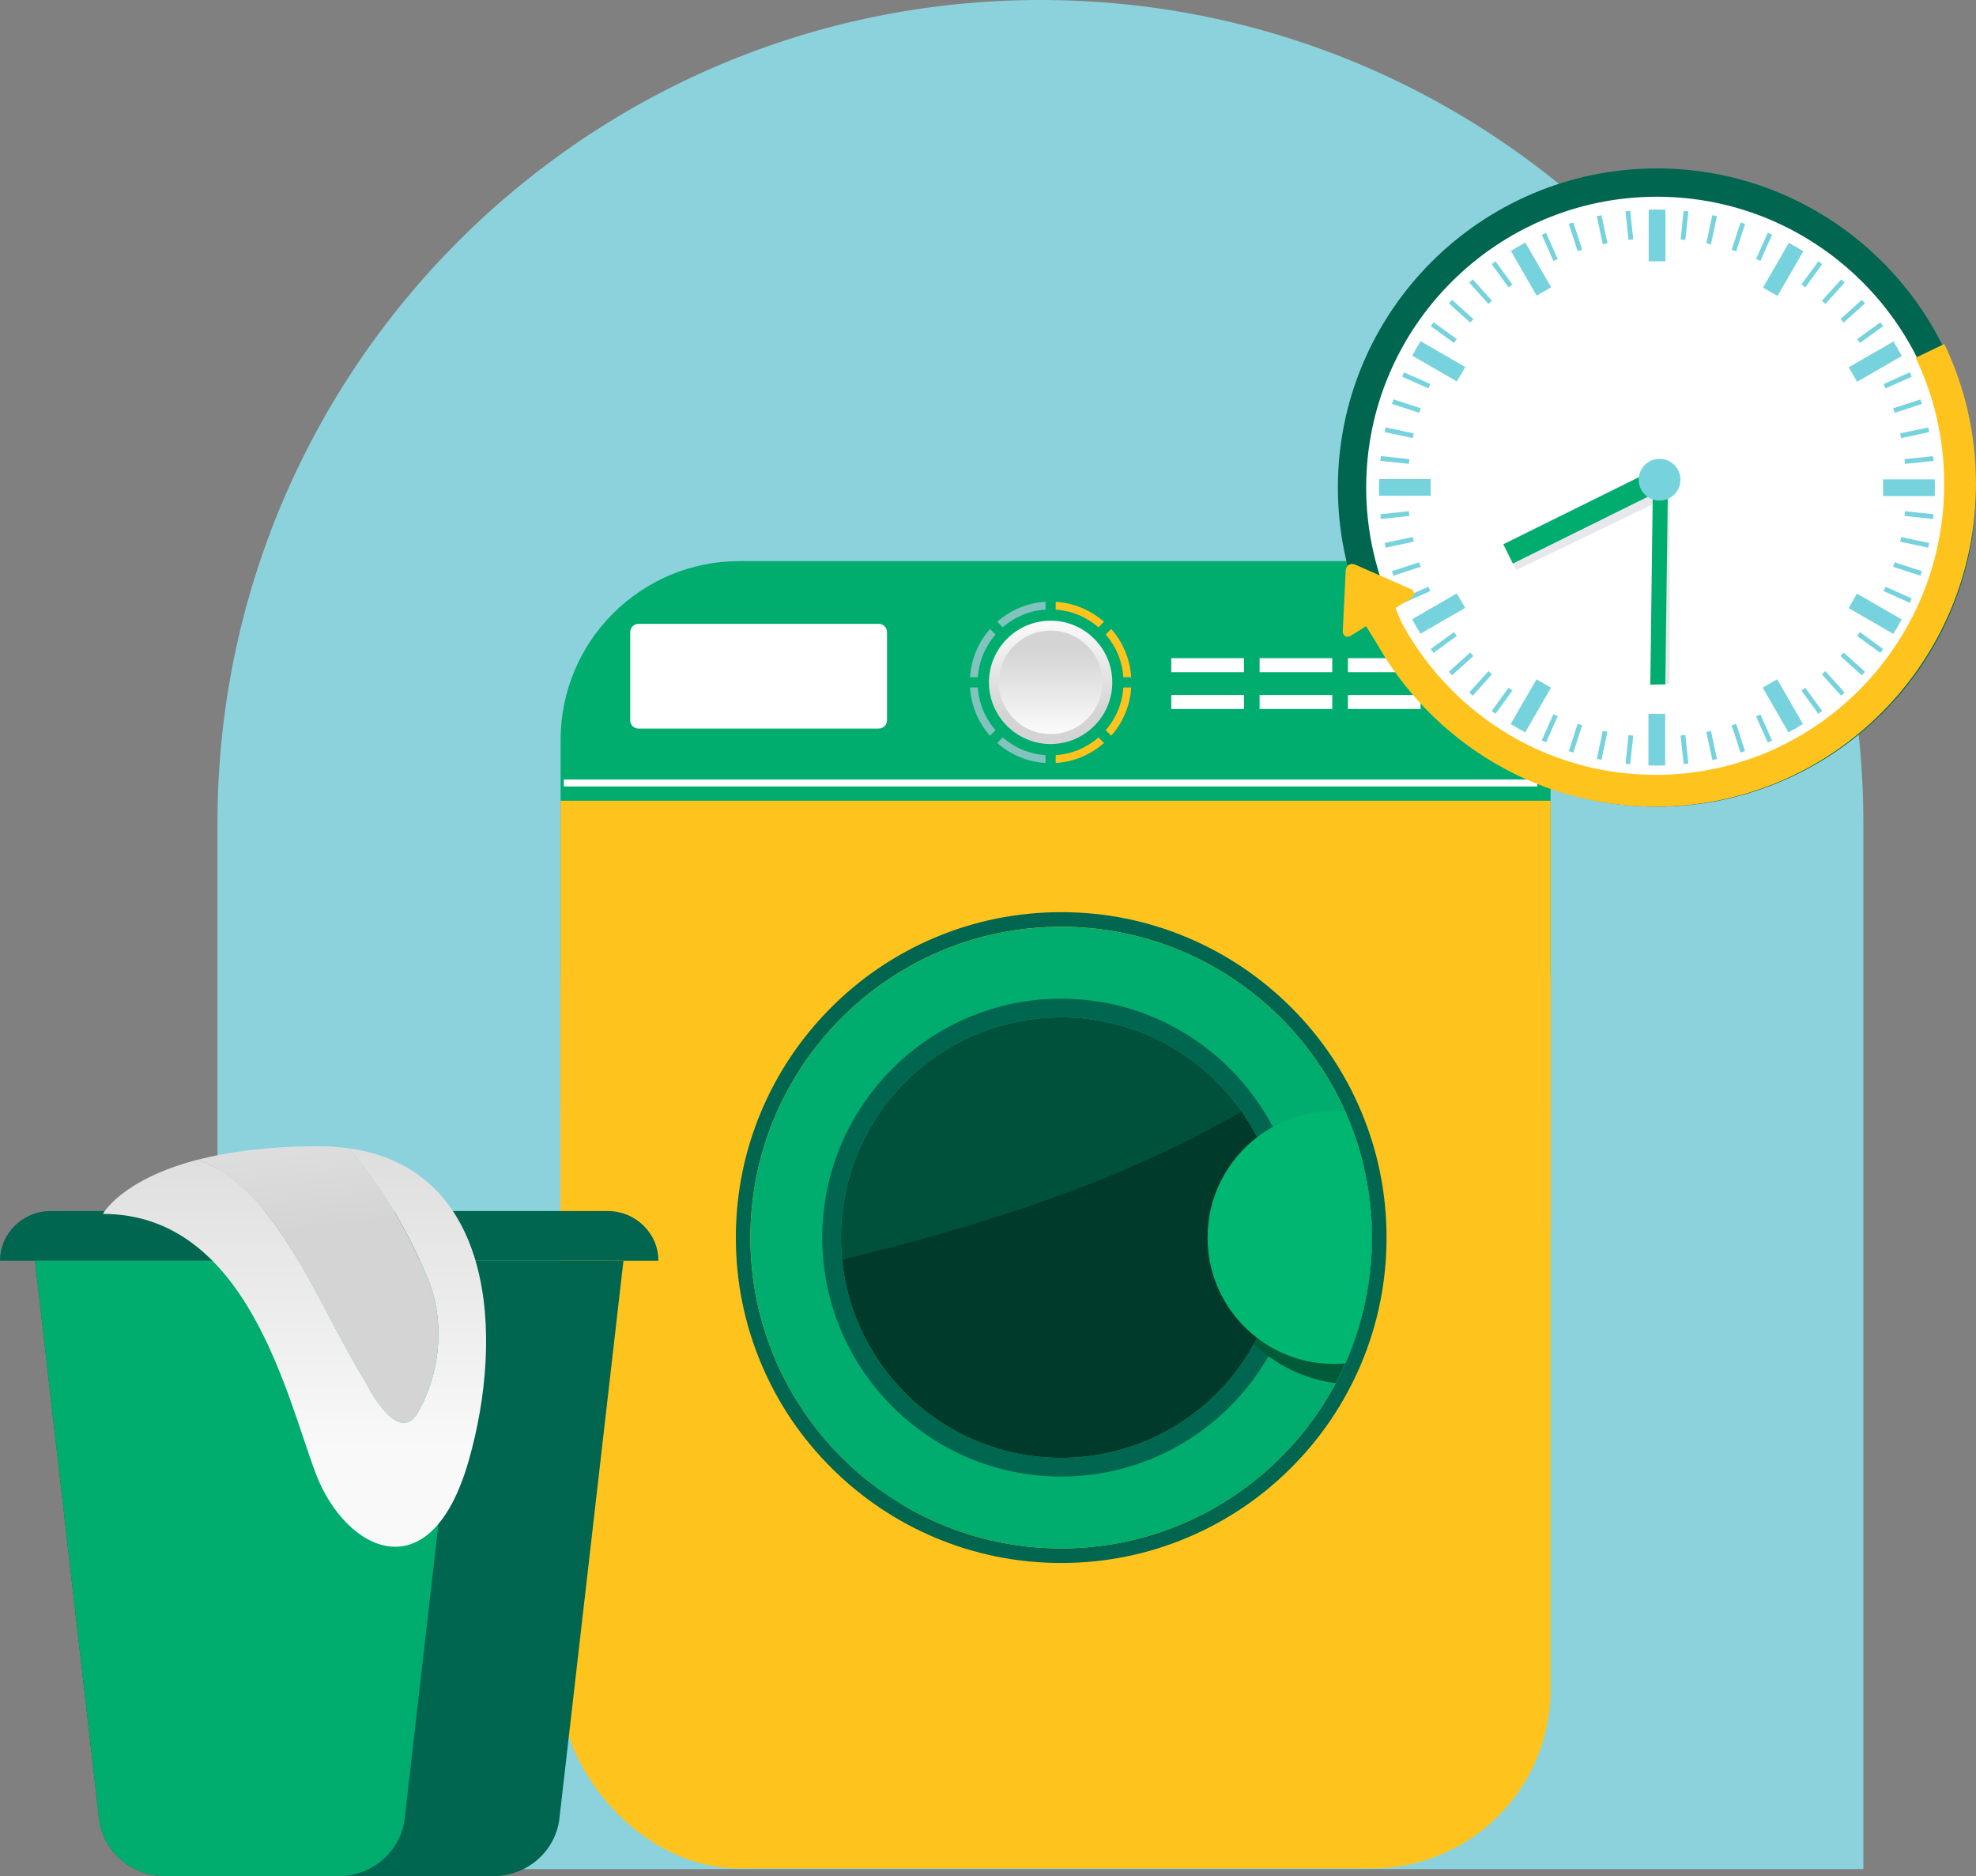 <?xml version="1.0" encoding="UTF-8"?><svg xmlns="http://www.w3.org/2000/svg" xmlns:xlink="http://www.w3.org/1999/xlink" viewBox="0 0 497 471.8"><rect x="0" y="0" width="497" height="471.8" fill="#808080" stroke="none"/><defs><style>.cls-1{fill:url(#linear-gradient-4);}.cls-1,.cls-2,.cls-3,.cls-4,.cls-5,.cls-6,.cls-7,.cls-8,.cls-9,.cls-10,.cls-11,.cls-12,.cls-13{fill-rule:evenodd;}.cls-2{fill:#00b771;}.cls-14{fill:#fff;}.cls-15{isolation:isolate;}.cls-16{fill:#8cd2dc;}.cls-17{fill:#aab2bc;}.cls-3{fill:#00513c;}.cls-4{fill:url(#linear-gradient-2);}.cls-5{fill:#003a2b;}.cls-6{fill:url(#linear-gradient);}.cls-7{fill:#82c3bd;}.cls-18,.cls-10{fill:#00ad6e;}.cls-19{fill:#76d3dd;}.cls-8,.cls-20{fill:#ffc31e;}.cls-9{fill:url(#linear-gradient-5);}.cls-21{mix-blend-mode:multiply;opacity:.3;}.cls-22,.cls-13{fill:#00664f;}.cls-11{fill:#005b38;}.cls-12{fill:url(#linear-gradient-3);}.cls-23{fill:none;stroke:#ffc31e;stroke-miterlimit:10;stroke-width:8px;}</style><linearGradient id="linear-gradient" x1="264.25" y1="163.41" x2="264.25" y2="183.34" gradientUnits="userSpaceOnUse"><stop offset="0" stop-color="#d4d4d4"/><stop offset="1" stop-color="#f9f9f9"/></linearGradient><linearGradient id="linear-gradient-2" x1="264.25" y1="179.36" x2="264.25" y2="156.95" xlink:href="#linear-gradient"/><linearGradient id="linear-gradient-3" x1="274.15" y1="399.74" x2="274.15" y2="331.14" gradientUnits="userSpaceOnUse"><stop offset="0" stop-color="#526e9a"/><stop offset="1" stop-color="#243c56"/></linearGradient><linearGradient id="linear-gradient-4" x1="79.64" y1="309.06" x2="70.6" y2="227.7" xlink:href="#linear-gradient"/><linearGradient id="linear-gradient-5" x1="74.06" y1="261.49" x2="74.06" y2="364.4" xlink:href="#linear-gradient"/></defs><g class="cls-15"><g id="Calque_2"><g id="_32"><g><path class="cls-16" d="M261.69,0h0c114.31,0,206.98,92.67,206.98,206.98V470.01H54.7V206.98C54.7,92.67,147.37,0,261.69,0Z"/><g><g><rect class="cls-18" x="141" y="141.1" width="249" height="179.88" rx="45" ry="45"/><rect class="cls-20" x="141" y="201.36" width="249" height="107.22"/><rect class="cls-20" x="141" y="202.24" width="249" height="267.61" rx="45" ry="45"/><path class="cls-14" d="M160.59,156.88h60.43c1.15,0,2.08,.93,2.08,2.08v22.17c0,1.15-.93,2.08-2.08,2.08h-60.43c-1.15,0-2.08-.93-2.08-2.08v-22.17c0-1.15,.93-2.08,2.08-2.08Z"/><path class="cls-6" d="M279.36,171.6c0,8.34-6.76,15.11-15.11,15.11-8.35,0-15.11-6.76-15.11-15.11s6.76-15.11,15.11-15.11c8.34,0,15.11,6.76,15.11,15.11"/><path class="cls-4" d="M264.25,187.1c-8.55,0-15.51-6.96-15.51-15.51,0-8.55,6.96-15.51,15.51-15.51,8.55,0,15.51,6.96,15.51,15.51,0,8.55-6.96,15.51-15.51,15.51m0-28.53c-7.18,0-13.02,5.84-13.02,13.02,0,7.18,5.84,13.02,13.02,13.02,7.18,0,13.02-5.84,13.02-13.02,0-7.18-5.84-13.02-13.02-13.02Z"/><path class="cls-8" d="M282.55,170.31h1.97c-.29-4.64-2.14-8.86-5.03-12.14l-1.39,1.39c2.63,3.02,4.18,6.76,4.45,10.75"/><path class="cls-7" d="M250.4,159.56l-1.39-1.39c-2.89,3.28-4.74,7.5-5.03,12.14h1.97c.27-3.99,1.82-7.73,4.45-10.75"/><path class="cls-8" d="M276.28,157.75l1.39-1.39c-3.28-2.89-7.5-4.74-12.14-5.03v1.97c3.99,.27,7.73,1.82,10.75,4.45"/><path class="cls-7" d="M262.96,153.29v-1.97c-4.64,.29-8.86,2.14-12.14,5.03l1.39,1.39c3.02-2.63,6.76-4.18,10.75-4.45"/><path class="cls-8" d="M265.53,189.9v1.97c4.64-.29,8.86-2.14,12.14-5.03l-1.39-1.39c-3.02,2.63-6.76,4.18-10.75,4.45"/><path class="cls-7" d="M245.94,172.88h-1.97c.29,4.64,2.14,8.86,5.03,12.14l1.39-1.39c-2.63-3.02-4.18-6.76-4.45-10.75"/><path class="cls-8" d="M282.55,172.88c-.27,3.99-1.82,7.73-4.45,10.75l1.39,1.39c2.89-3.28,4.74-7.5,5.03-12.14h-1.97Z"/><path class="cls-7" d="M252.21,185.45l-1.39,1.39c3.28,2.89,7.5,4.74,12.14,5.03v-1.97c-3.99-.27-7.73-1.82-10.75-4.45"/><rect class="cls-14" x="141.82" y="196.01" width="244.85" height="1.76"/><rect class="cls-14" x="294.6" y="174.77" width="18.28" height="3.52"/><rect class="cls-14" x="316.81" y="174.77" width="18.28" height="3.52"/><rect class="cls-14" x="339.03" y="174.77" width="18.28" height="3.52"/><rect class="cls-20" x="361.25" y="174.77" width="18.28" height="3.52"/><rect class="cls-14" x="294.6" y="165.51" width="18.28" height="3.52"/><rect class="cls-14" x="316.81" y="165.51" width="18.28" height="3.52"/><rect class="cls-14" x="339.03" y="165.51" width="18.28" height="3.52"/><rect class="cls-20" x="361.25" y="165.51" width="18.28" height="3.52"/><g><g><path class="cls-3" d="M266.91,253.36c-31.96,0-57.87,25.91-57.87,57.86,0,31.96,25.91,57.87,57.87,57.87s57.87-25.91,57.87-57.87-25.91-57.86-57.87-57.86"/><path class="cls-12" d="M279.31,315.38c-31.96,0-57.87,25.91-57.87,57.86,0,2.07,.11,4.11,.33,6.13,36.76-8.8,72.77-20,105.09-39.1-10.45-15.04-27.84-24.9-47.55-24.9Z"/><path class="cls-5" d="M314.45,278.25c-32.32,19.1-68.32,30.3-105.09,39.1,3.06,29.08,27.65,51.74,57.54,51.74,31.96,0,57.87-25.91,57.87-57.87,0-12.26-3.82-23.61-10.32-32.97Z"/><path class="cls-13" d="M324.77,253.35c-7.52-7.51-16.27-13.41-26.01-17.54-10.09-4.27-20.81-6.43-31.85-6.43s-21.76,2.16-31.85,6.43c-9.74,4.12-18.5,10.02-26.01,17.54-7.52,7.52-13.41,16.27-17.54,26.01-4.27,10.09-6.43,20.81-6.43,31.85s2.16,21.76,6.43,31.85c4.12,9.75,10.02,18.5,17.54,26.01,7.52,7.51,16.27,13.41,26.01,17.54,10.09,4.27,20.81,6.43,31.85,6.43s21.76-2.16,31.85-6.43c9.74-4.12,18.5-10.02,26.01-17.54,7.52-7.52,13.41-16.27,17.54-26.01,4.27-10.09,6.43-20.81,6.43-31.85,0-11.05-2.16-21.76-6.43-31.85-4.12-9.75-10.02-18.5-17.54-26.01m-57.87,136.02c-43.09,0-78.16-35.06-78.16-78.16,0-43.09,35.06-78.16,78.16-78.16,43.1,0,78.16,35.06,78.16,78.16s-35.06,78.16-78.16,78.16Z"/><path class="cls-10" d="M266.9,233.06c-43.09,0-78.16,35.06-78.16,78.16s35.06,78.16,78.16,78.16,78.16-35.06,78.16-78.16-35.05-78.16-78.16-78.16Zm0,133.54c-30.59,0-55.38-24.79-55.38-55.38s24.79-55.38,55.38-55.38,55.38,24.79,55.38,55.38-24.79,55.38-55.38,55.38Z"/><path class="cls-13" d="M266.9,251.13c-33.13,0-60.09,26.96-60.09,60.09s26.96,60.09,60.09,60.09,60.09-26.96,60.09-60.09-26.96-60.09-60.09-60.09Zm0,115.47c-30.59,0-55.38-24.79-55.38-55.38s24.79-55.38,55.38-55.38,55.38,24.79,55.38,55.38-24.79,55.38-55.38,55.38Z"/></g><path class="cls-11" d="M321.19,300.24c.71,3.55,1.09,7.22,1.09,10.98,0,9.72-2.51,18.85-6.9,26.79,5.51,5.23,12.64,8.78,20.56,9.81,5.81-10.93,9.12-23.38,9.12-36.6,0-5.91-.66-11.66-1.91-17.19-7.1,2.78-14.42,4.66-21.96,6.21Z"/><path class="cls-2" d="M335.48,279.46c.97,0,1.94,.05,2.89,.13,4.3,9.68,6.69,20.38,6.69,31.63s-2.39,21.95-6.69,31.63c-.95,.09-1.91,.13-2.89,.13-7.25,0-13.93-2.43-19.27-6.52h0c-7.59-5.8-12.49-14.95-12.49-25.25s4.9-19.44,12.49-25.25h0c5.34-4.09,12.02-6.52,19.27-6.52"/></g></g><g><path class="cls-13" d="M165.61,317.03H0c0-6.9,5.73-12.5,12.79-12.5H152.81c7.07,0,12.79,5.6,12.79,12.5h0Z"/><path class="cls-13" d="M156.81,317.03l-16.1,140.2c-.95,8.3-8.13,14.57-16.67,14.57H41.57c-8.54,0-15.72-6.27-16.67-14.57L8.8,317.03H156.81Z"/><path class="cls-10" d="M117.88,317.03l-16.09,140.2c-.95,8.3-8.13,14.57-16.67,14.57H41.57c-8.54,0-15.72-6.27-16.67-14.57L8.8,317.03H117.88Z"/><path class="cls-1" d="M91.96,347.63c2.84,5.56,9.24,15.28,13.5,6.94,4.98-9.03,6.4-20.83,2.84-31.25-4.89-12.37-11.77-24.41-20.63-34.57-2.59-.36-5.34-.55-8.27-.52-12.48,.09-22.17,1.47-29.65,3.4,20.3,7.45,30.45,37.21,42.2,56Z"/><path class="cls-9" d="M87.68,288.74c8.86,10.17,15.73,22.2,20.63,34.57,3.55,10.42,2.13,22.22-2.84,31.25-4.26,8.33-10.66-1.39-13.5-6.94-11.75-18.79-21.9-48.56-42.2-56-19.23,4.97-23.9,13.64-23.9,13.64,36.25,0,46.2,45.83,53.55,65.28,7.35,19.45,28.83,30.47,38.47-3.24,9-31.49,6.47-73.43-30.2-78.56Z"/></g><g><g id="clock"><g><circle class="cls-14" cx="416.75" cy="122.6" r="76.69"/><path class="cls-22" d="M416.75,202.85c-44.25,0-80.25-36-80.25-80.25s36-80.25,80.25-80.25,80.25,36,80.25,80.25-36,80.25-80.25,80.25h0Zm0-153.38c-40.32,0-73.13,32.81-73.13,73.13s32.81,73.13,73.13,73.13,73.13-32.81,73.13-73.13-32.81-73.13-73.13-73.13h0Z"/></g><g><rect class="cls-19" x="416.15" y="52.72" width="1.2" height="7.22"/><rect class="cls-19" x="409.22" y="53.08" width="1.2" height="7.22" transform="translate(-3.69 43.34) rotate(-6.03)"/><polygon class="cls-19" points="403.13 61.43 404.31 61.18 402.81 54.12 401.63 54.37 403.13 61.43"/><rect class="cls-19" x="395.67" y="55.96" width="1.2" height="7.22" transform="translate(.98 125.34) rotate(-18)"/><rect class="cls-19" x="389.19" y="58.45" width="1.2" height="7.22" transform="translate(8.43 163.81) rotate(-23.98)"/><rect class="cls-19" x="383.01" y="61.6" width="1.2" height="7.22" transform="translate(18.7 200.3) rotate(-29.96)"/><rect class="cls-19" x="377.19" y="65.37" width="1.2" height="7.22" transform="translate(31.61 235.24) rotate(-36)"/><polygon class="cls-19" points="374.37 76.43 375.27 75.63 370.44 70.26 369.54 71.07 374.37 76.43"/><rect class="cls-19" x="366.9" y="74.64" width="1.2" height="7.22" transform="translate(63.49 299.06) rotate(-48.01)"/><polygon class="cls-19" points="365.7 86.25 366.41 85.28 360.57 81.04 359.86 82.01 365.7 86.25"/><polygon class="cls-19" points="362.18 91.79 362.78 90.75 356.53 87.14 355.93 88.18 362.18 91.79"/><polygon class="cls-19" points="359.26 97.66 359.75 96.56 353.15 93.63 352.67 94.73 359.26 97.66"/><polygon class="cls-19" points="356.97 103.81 357.34 102.66 350.47 100.43 350.1 101.58 356.97 103.81"/><polygon class="cls-19" points="355.33 110.16 355.58 108.98 348.52 107.48 348.27 108.66 355.33 110.16"/><polygon class="cls-19" points="354.37 116.65 354.49 115.45 347.31 114.7 347.19 115.89 354.37 116.65"/><polygon class="cls-19" points="354.09 123.2 354.08 122 346.86 122 346.87 123.2 354.09 123.2"/><polygon class="cls-19" points="354.5 129.75 354.36 128.55 347.18 129.31 347.31 130.5 354.5 129.75"/><polygon class="cls-19" points="355.58 136.21 355.33 135.04 348.26 136.54 348.52 137.72 355.58 136.21"/><polygon class="cls-19" points="357.34 142.53 356.96 141.39 350.1 143.63 350.47 144.77 357.34 142.53"/><polygon class="cls-19" points="359.75 148.63 359.26 147.54 352.66 150.48 353.15 151.57 359.75 148.63"/><polygon class="cls-19" points="362.78 154.45 362.18 153.41 355.92 157.02 356.53 158.06 362.78 154.45"/><polygon class="cls-19" points="366.41 159.91 365.7 158.95 359.86 163.19 360.57 164.16 366.41 159.91"/><polygon class="cls-19" points="370.58 164.97 369.78 164.09 364.41 168.92 365.22 169.81 370.58 164.97"/><polygon class="cls-19" points="375.26 169.57 374.37 168.77 369.54 174.13 370.44 174.93 375.26 169.57"/><polygon class="cls-19" points="380.4 173.64 379.43 172.94 375.18 178.79 376.16 179.49 380.4 173.64"/><polygon class="cls-19" points="385.93 177.17 384.9 176.57 381.29 182.83 382.33 183.42 385.93 177.17"/><polygon class="cls-19" points="391.81 180.09 390.71 179.6 387.77 186.2 388.88 186.69 391.81 180.09"/><polygon class="cls-19" points="397.95 182.38 396.81 182.01 394.58 188.88 395.72 189.25 397.95 182.38"/><polygon class="cls-19" points="404.3 184.02 403.13 183.77 401.63 190.84 402.8 191.08 404.3 184.02"/><polygon class="cls-19" points="410.79 184.98 409.6 184.86 408.85 192.04 410.04 192.16 410.79 184.98"/><polygon class="cls-19" points="417.34 185.26 416.14 185.27 416.15 192.49 417.35 192.48 417.34 185.26"/><rect class="cls-19" x="423.07" y="184.9" width="1.2" height="7.22" transform="translate(-17.57 45.9) rotate(-6.08)"/><rect class="cls-19" x="429.93" y="183.82" width="1.19" height="7.22" transform="translate(-29.62 93.89) rotate(-12.03)"/><polygon class="cls-19" points="436.68 182.02 435.54 182.39 437.78 189.26 438.91 188.88 436.68 182.02"/><rect class="cls-19" x="443.1" y="179.54" width="1.2" height="7.22" transform="translate(-36.12 196.84) rotate(-24.06)"/><rect class="cls-19" x="449.28" y="176.39" width="1.2" height="7.22" transform="translate(-29.71 249.2) rotate(-30.02)"/><polygon class="cls-19" points="454.06 172.95 453.09 173.66 457.34 179.5 458.31 178.79 454.06 172.95"/><polygon class="cls-19" points="459.12 168.77 458.23 169.58 463.07 174.94 463.95 174.14 459.12 168.77"/><polygon class="cls-19" points="463.72 164.09 462.91 164.98 468.28 169.81 469.08 168.92 463.72 164.09"/><polygon class="cls-19" points="467.8 158.95 467.09 159.93 472.94 164.17 473.64 163.2 467.8 158.95"/><polygon class="cls-19" points="471.32 153.42 470.71 154.46 476.98 158.07 477.57 157.03 471.32 153.42"/><polygon class="cls-19" points="474.24 147.55 473.75 148.64 480.35 151.58 480.83 150.48 474.24 147.55"/><polygon class="cls-19" points="476.53 141.4 476.16 142.54 483.03 144.77 483.4 143.63 476.53 141.4"/><polygon class="cls-19" points="478.17 135.05 477.92 136.22 484.99 137.72 485.23 136.55 478.17 135.05"/><polygon class="cls-19" points="479.14 128.56 479.01 129.75 486.2 130.51 486.31 129.31 479.14 128.56"/><polygon class="cls-19" points="479.42 122.01 479.41 123.21 486.64 123.2 486.63 122 479.42 122.01"/><polygon class="cls-19" points="479.01 115.46 479.13 116.66 486.32 115.9 486.19 114.71 479.01 115.46"/><polygon class="cls-19" points="477.92 108.99 478.17 110.17 485.24 108.66 484.99 107.49 477.92 108.99"/><polygon class="cls-19" points="476.16 102.67 476.53 103.82 483.41 101.58 483.03 100.44 476.16 102.67"/><polygon class="cls-19" points="473.76 96.57 474.24 97.67 480.84 94.73 480.35 93.63 473.76 96.57"/><polygon class="cls-19" points="470.72 90.75 471.32 91.8 477.58 88.18 476.98 87.14 470.72 90.75"/><polygon class="cls-19" points="467.1 85.29 467.8 86.26 473.65 82.01 472.94 81.04 467.1 85.29"/><polygon class="cls-19" points="462.92 80.23 463.73 81.12 469.09 76.28 468.29 75.4 462.92 80.23"/><polygon class="cls-19" points="458.24 75.63 459.13 76.44 463.96 71.06 463.07 70.27 458.24 75.63"/><polygon class="cls-19" points="453.1 71.55 454.07 72.27 458.32 66.41 457.35 65.71 453.1 71.55"/><polygon class="cls-19" points="447.57 68.03 448.61 68.64 452.22 62.37 451.18 61.78 447.57 68.03"/><polygon class="cls-19" points="441.69 65.11 442.79 65.6 445.73 59 444.63 58.51 441.69 65.11"/><polygon class="cls-19" points="435.55 62.82 436.69 63.2 438.92 56.32 437.78 55.95 435.55 62.82"/><rect class="cls-19" x="426.92" y="57.17" width="7.23" height="1.2" transform="translate(284.2 466.78) rotate(-77.96)"/><polygon class="cls-19" points="422.71 60.22 423.9 60.35 424.66 53.16 423.46 53.03 422.71 60.22"/><rect class="cls-19" x="414.68" y="52.72" width="4.21" height="12.99"/><rect class="cls-19" x="382.98" y="61.19" width="4.21" height="12.99" transform="translate(17.72 201.53) rotate(-29.99)"/><rect class="cls-19" x="359.77" y="84.38" width="4.21" height="12.99" transform="translate(102.18 358.77) rotate(-59.99)"/><rect class="cls-19" x="346.86" y="120.46" width="12.99" height="4.21"/><rect class="cls-19" x="355.34" y="152.16" width="12.99" height="4.21" transform="translate(-28.64 201.68) rotate(-30.01)"/><rect class="cls-19" x="378.53" y="175.37" width="12.99" height="4.21" transform="translate(38.74 422.08) rotate(-59.98)"/><rect class="cls-19" x="414.61" y="179.5" width="4.21" height="12.99"/><rect class="cls-19" x="446.31" y="171.02" width="4.21" height="12.99" transform="translate(-28.72 247.72) rotate(-29.97)"/><rect class="cls-19" x="469.52" y="147.83" width="4.21" height="12.99" transform="translate(102.06 485.49) rotate(-59.98)"/><rect class="cls-19" x="473.64" y="120.54" width="12.99" height="4.21"/><polygon class="cls-19" points="467.09 96.01 464.99 92.36 476.24 85.87 478.34 89.52 467.09 96.01"/><rect class="cls-19" x="441.98" y="65.62" width="12.99" height="4.21" transform="translate(165.61 422.27) rotate(-60)"/></g><g><g class="cls-21"><rect class="cls-17" x="378.19" y="129.53" width="40.16" height="5.41" transform="translate(-17.97 185.62) rotate(-25.68)"/><rect class="cls-17" x="418.14" y="117.17" width="1.8" height="54.91"/></g><g><rect class="cls-18" x="377.23" y="127.69" width="40.16" height="5.41" transform="translate(-16.62 189.74) rotate(-26.33)"/><polygon class="cls-18" points="415.76 119.5 419.54 119.44 418.86 172.09 415.08 172.16 415.76 119.5"/></g></g></g><circle class="cls-19" cx="417.41" cy="120.63" r="5.25"/></g><path class="cls-23" d="M485.43,88.23c4.85,10.12,7.57,21.48,7.57,33.47,0,42.61-34.3,77.15-76.61,77.15-29.87,0-55.75-17.22-68.39-42.33"/><path class="cls-20" d="M338.47,143.5l-.73,15.06c-.03,.67,.17,1.17,.58,1.41,.41,.24,.95,.18,1.51-.17l3.77-2.33,1.53,2.47c5.13,8.28,4.65,2.81,2.87,3.91l2.53-1.65c.24-.15,.36-3.44,.29-3.72-.02-.07-.04-.13-.08-.19-.11-.18-.3-.3-.52-.31-2.71-.17,4.39,2.47,2.78-.13l-2.01-4.96,3.87-2.4c.57-.35,.86-.81,.83-1.28-.01-.17-.07-.33-.16-.48-.16-.27-.45-.49-.84-.67l-13.8-6.06c-.6-.26-1.19-.25-1.65,.04-.46,.29-.74,.81-.77,1.46"/></g></g></g></g></g></svg>